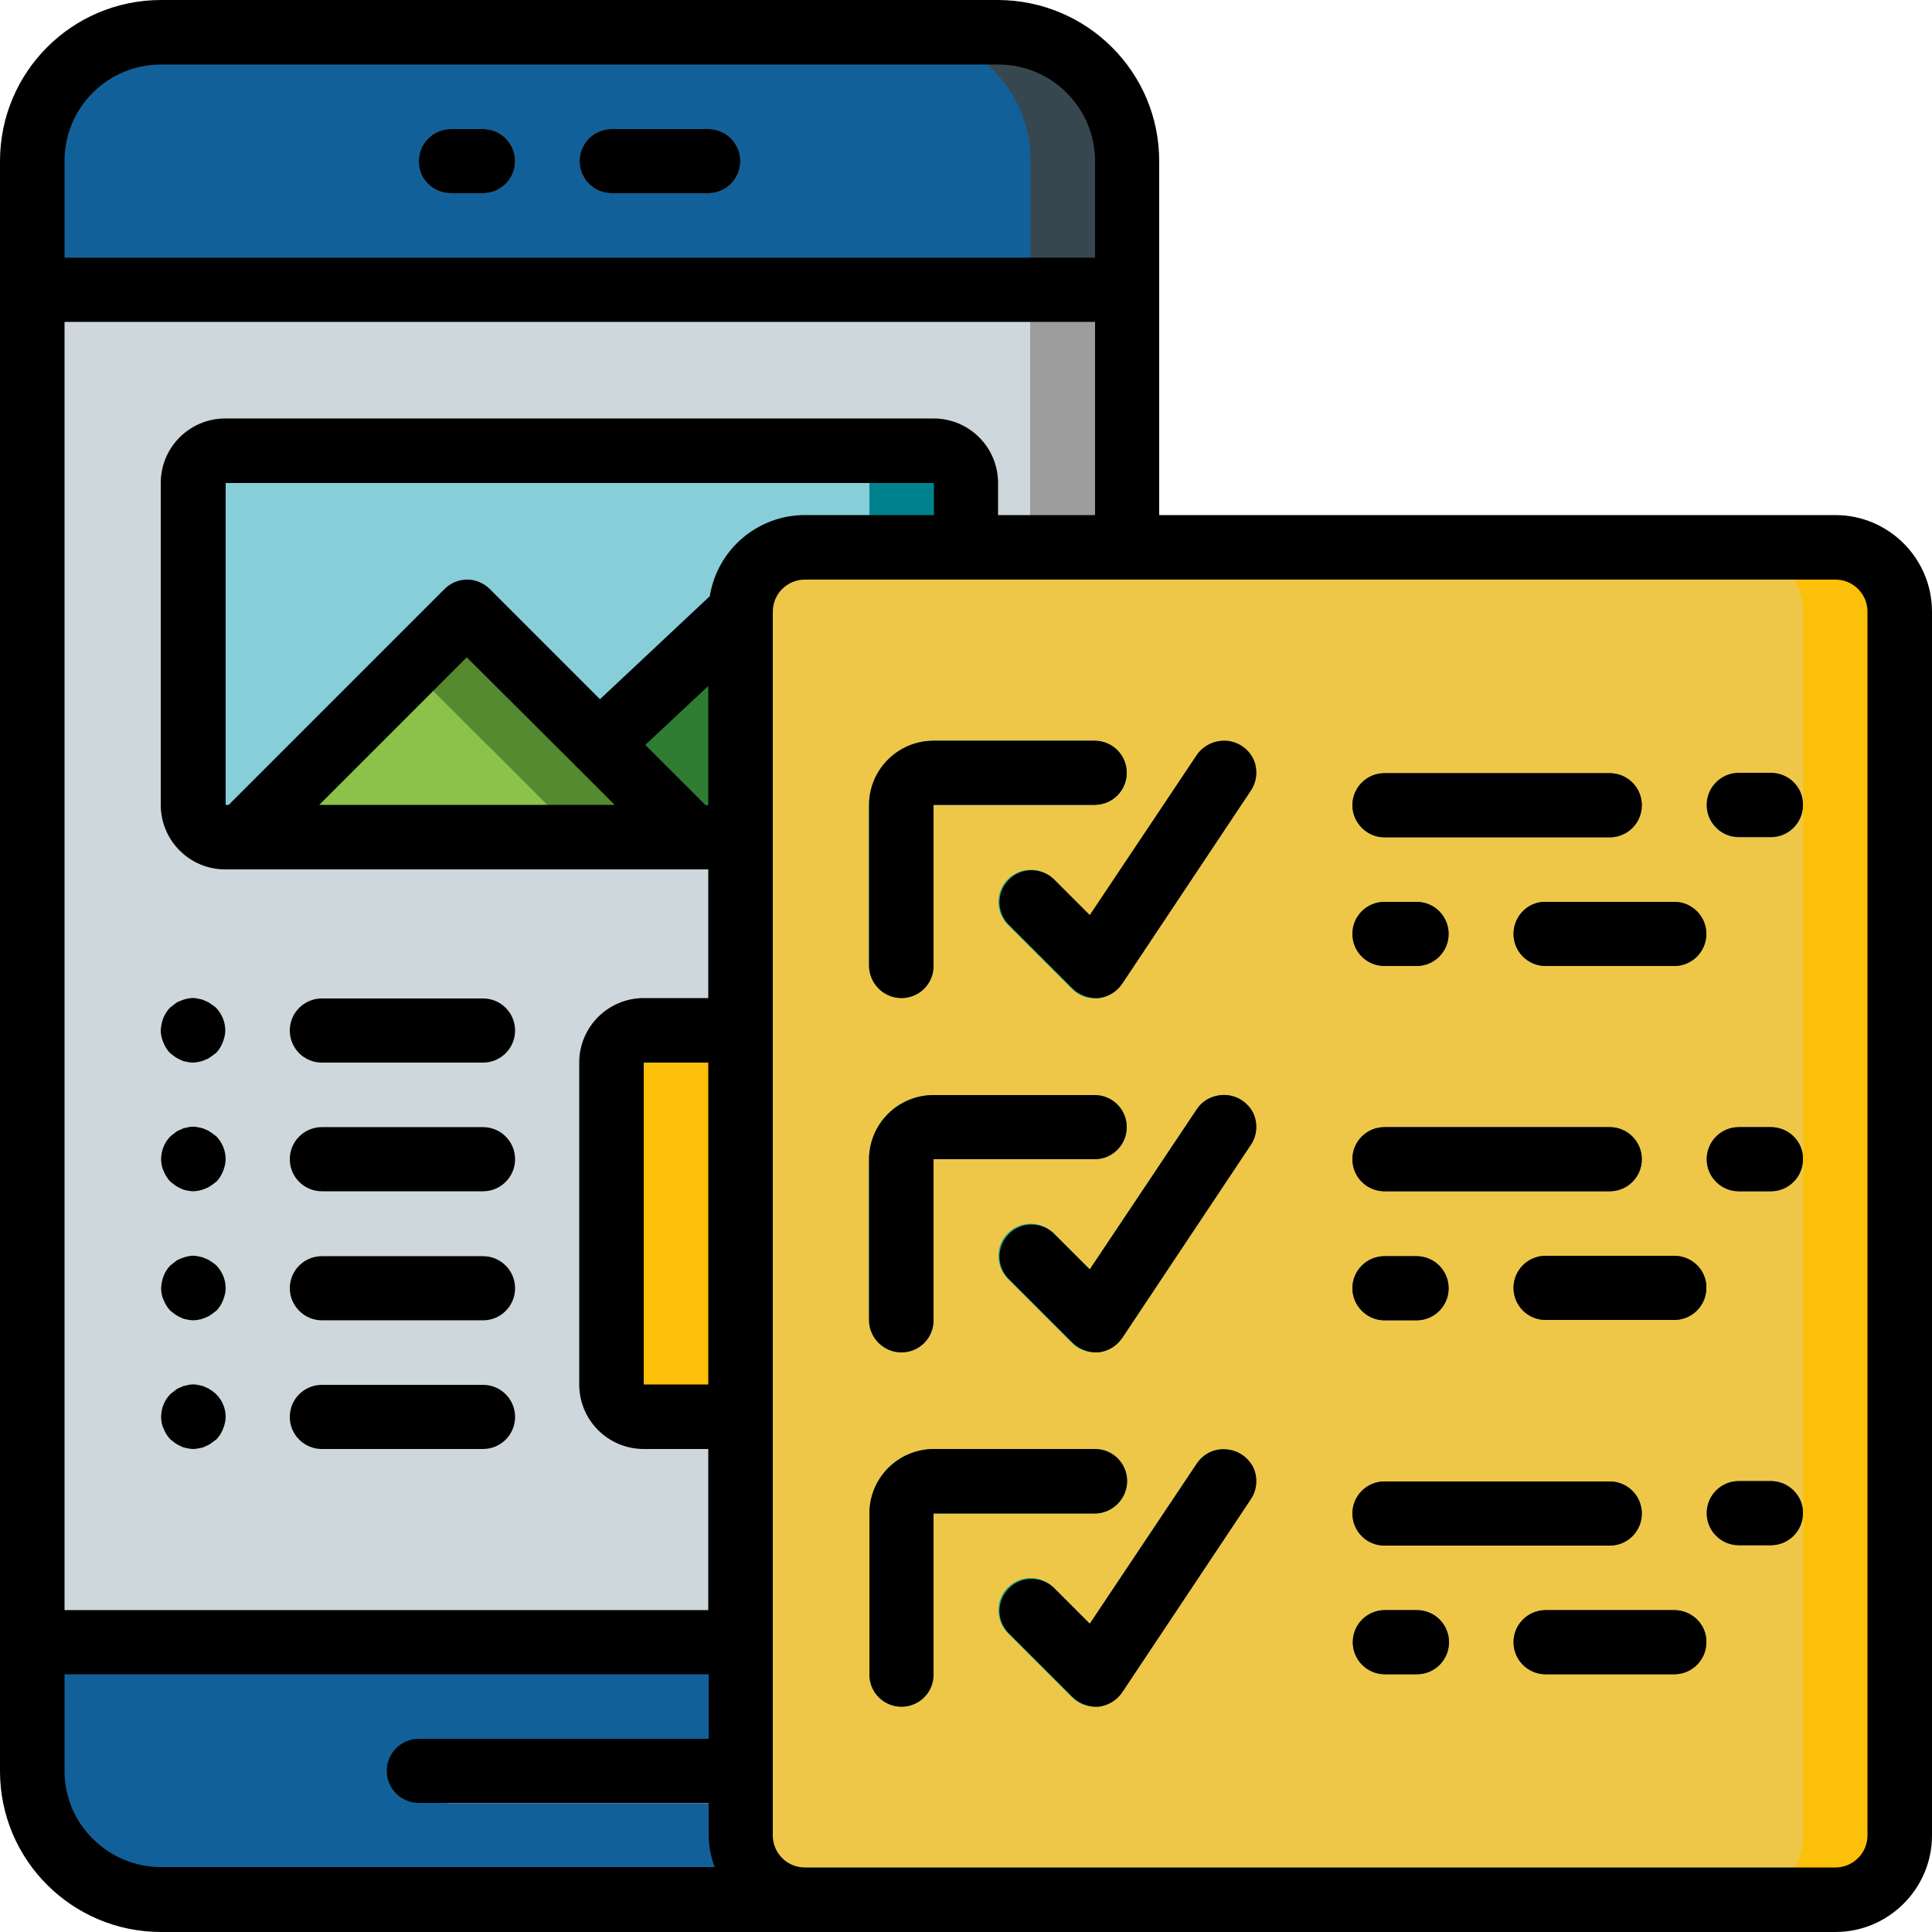 <?xml version="1.0" encoding="utf-8"?>
<!-- Generator: Adobe Illustrator 22.0.1, SVG Export Plug-In . SVG Version: 6.00 Build 0)  -->
<svg version="1.1" id="Layer_1" xmlns="http://www.w3.org/2000/svg" xmlns:xlink="http://www.w3.org/1999/xlink" x="0px" y="0px"
	 width="512px" height="512px" viewBox="0 0 512 512" style="enable-background:new 0 0 512 512;" xml:space="preserve">
<style type="text/css">
	.st0{fill:#37474F;}
	.st1{fill:#126099;}
	.st2{fill:#9D9D9D;}
	.st3{fill:#CED7DB;}
	.st4{fill:#95A5A5;}
	.st5{fill:#00828E;}
	.st6{fill:#87CED9;}
	.st7{fill:#FDC008;}
	.st8{fill:#558A30;}
	.st9{fill:#8AC24A;}
	.st10{fill:#2E7D32;}
	.st11{fill:#EEC749;}
	.st12{fill:#14A085;}
	.st13{fill:#3F5C6C;}
</style>
<path class="st0" d="M42.7,8.5h221.9c18.8,0,34.1,15.3,34.1,34.1v426.7c0,18.9-15.3,34.1-34.1,34.1H42.7
	c-18.9,0-34.1-15.3-34.1-34.1V42.7C8.5,23.8,23.8,8.5,42.7,8.5L42.7,8.5z M42.7,8.5"/>
<path class="st1" d="M42.7,8.5h196.3c18.9,0,34.1,15.3,34.1,34.1v426.7c0,18.9-15.3,34.1-34.1,34.1H42.7
	c-18.9,0-34.1-15.3-34.1-34.1V42.7C8.5,23.8,23.8,8.5,42.7,8.5L42.7,8.5z M42.7,8.5"/>
<rect x="8.5" y="76.8" class="st2" width="290.1" height="358.4"/>
<rect x="8.5" y="76.8" class="st3" width="264.5" height="358.4"/>
<path class="st4" d="M128,51.2h-8.5c-4.7,0-8.5-3.8-8.5-8.5c0-4.7,3.8-8.5,8.5-8.5h8.5c4.7,0,8.5,3.8,8.5,8.5
	C136.5,47.4,132.7,51.2,128,51.2L128,51.2z M128,51.2"/>
<path class="st4" d="M187.7,51.2h-25.6c-4.7,0-8.5-3.8-8.5-8.5c0-4.7,3.8-8.5,8.5-8.5h25.6c4.7,0,8.5,3.8,8.5,8.5
	C196.3,47.4,192.4,51.2,187.7,51.2L187.7,51.2z M187.7,51.2"/>
<path class="st4" d="M187.7,477.9h-68.3c-4.7,0-8.5-3.8-8.5-8.5c0-4.7,3.8-8.5,8.5-8.5h68.3c4.7,0,8.5,3.8,8.5,8.5
	C196.3,474,192.4,477.9,187.7,477.9L187.7,477.9z M187.7,477.9"/>
<path class="st5" d="M256,128v85.3c0,4.7-3.8,8.5-8.5,8.5h-13.6v-0.7H64.8v0.7h-5c-4.7,0-8.5-3.8-8.5-8.5V128c0-4.7,3.8-8.5,8.5-8.5
	h187.7C252.2,119.5,256,123.3,256,128L256,128z M256,128"/>
<path class="st6" d="M230.4,128v85.3c0,4.7-3.8,8.5-8.5,8.5h-13.6v-0.7H56.4c-3.2-1.3-5.2-4.4-5.2-7.9V128c0-4.7,3.8-8.5,8.5-8.5
	h162.1C226.6,119.5,230.4,123.3,230.4,128L230.4,128z M230.4,128"/>
<path class="st7" d="M170.7,273.1h76.8c4.7,0,8.5,3.8,8.5,8.5v85.3c0,4.7-3.8,8.5-8.5,8.5h-76.8c-4.7,0-8.5-3.8-8.5-8.5v-85.3
	C162.1,276.9,166,273.1,170.7,273.1L170.7,273.1z M170.7,273.1"/>
<path class="st8" d="M183.5,221.9H64.8v-0.7l44-44.1l14.9-14.9l35,35.1l0.9,0.8L183.5,221.9z M183.5,221.9"/>
<path class="st9" d="M153.6,221.9H64.8v-0.7l44-44.1l20.1,20.1l0.9,0.8L153.6,221.9z M153.6,221.9"/>
<path class="st10" d="M233.9,221.2v0.7h-50.4L159.6,198l-0.9-0.8l24.7-23.1L233.9,221.2z M233.9,221.2"/>
<path class="st7" d="M213.3,145.1h273.1c9.4,0,17.1,7.6,17.1,17.1v324.3c0,9.4-7.6,17.1-17.1,17.1H213.3c-9.4,0-17.1-7.6-17.1-17.1
	V162.1C196.3,152.7,203.9,145.1,213.3,145.1L213.3,145.1z M213.3,145.1"/>
<path class="st11" d="M213.3,145.1h247.5c9.4,0,17.1,7.6,17.1,17.1v324.3c0,9.4-7.6,17.1-17.1,17.1H213.3c-9.4,0-17.1-7.6-17.1-17.1
	V162.1C196.3,152.7,203.9,145.1,213.3,145.1L213.3,145.1z M213.3,145.1"/>
<path class="st12" d="M238.9,264.5c4.7,0,8.5-3.8,8.5-8.5v-42.7h42.7c4.7,0,8.5-3.8,8.5-8.5c0-4.7-3.8-8.5-8.5-8.5h-42.7
	c-9.4,0-17.1,7.6-17.1,17.1V256C230.4,260.7,234.2,264.5,238.9,264.5L238.9,264.5z M238.9,264.5"/>
<path class="st12" d="M279.1,232.9c-3.4-3.2-8.7-3.2-12,0.1c-3.3,3.3-3.3,8.6-0.1,12l17.1,17.1c1.6,1.6,3.8,2.5,6,2.5h0.9
	c2.5-0.3,4.8-1.6,6.3-3.8l34.1-51.2c1.7-2.5,1.9-5.8,0.6-8.5c-1.4-2.7-4.1-4.5-7.1-4.7c-3-0.2-6,1.2-7.7,3.8l-28.4,42.5L279.1,232.9
	z M279.1,232.9"/>
<path class="st12" d="M238.9,358.4c4.7,0,8.5-3.8,8.5-8.5v-42.7h42.7c4.7,0,8.5-3.8,8.5-8.5c0-4.7-3.8-8.5-8.5-8.5h-42.7
	c-9.4,0-17.1,7.6-17.1,17.1v42.7C230.4,354.6,234.2,358.4,238.9,358.4L238.9,358.4z M238.9,358.4"/>
<path class="st12" d="M317.2,293.9l-28.4,42.5l-9.7-9.7c-3.4-3.2-8.7-3.2-12,0.1c-3.3,3.3-3.3,8.6-0.1,12l17.1,17.1
	c1.6,1.6,3.8,2.5,6,2.5c0.3,0,0.6,0,0.9,0c2.5-0.3,4.8-1.6,6.3-3.8l34.1-51.2c1.7-2.5,1.9-5.8,0.6-8.5c-1.4-2.7-4.1-4.5-7.1-4.7
	C321.8,290,318.9,291.4,317.2,293.9L317.2,293.9z M317.2,293.9"/>
<path class="st12" d="M298.7,392.5c0-4.7-3.8-8.5-8.5-8.5h-42.7c-9.4,0-17.1,7.6-17.1,17.1v42.7c0,4.7,3.8,8.5,8.5,8.5
	c4.7,0,8.5-3.8,8.5-8.5v-42.7h42.7C294.8,401.1,298.7,397.2,298.7,392.5L298.7,392.5z M298.7,392.5"/>
<path class="st12" d="M317.2,387.8l-28.4,42.5l-9.7-9.7c-3.4-3.2-8.7-3.2-12,0.1c-3.3,3.3-3.3,8.6-0.1,12l17.1,17.1
	c1.6,1.6,3.8,2.5,6,2.5c0.3,0,0.6,0,0.9,0c2.5-0.3,4.8-1.6,6.3-3.8l34.1-51.2c1.7-2.5,1.9-5.8,0.6-8.5c-1.4-2.7-4.1-4.5-7.1-4.7
	C321.8,383.8,318.9,385.3,317.2,387.8L317.2,387.8z M317.2,387.8"/>
<path class="st13" d="M366.9,221.9h59.7c4.7,0,8.5-3.8,8.5-8.5c0-4.7-3.8-8.5-8.5-8.5h-59.7c-4.7,0-8.5,3.8-8.5,8.5
	C358.4,218,362.2,221.9,366.9,221.9L366.9,221.9z M366.9,221.9"/>
<path class="st13" d="M460.8,221.9h8.5c4.7,0,8.5-3.8,8.5-8.5c0-4.7-3.8-8.5-8.5-8.5h-8.5c-4.7,0-8.5,3.8-8.5,8.5
	C452.3,218,456.1,221.9,460.8,221.9L460.8,221.9z M460.8,221.9"/>
<path class="st13" d="M401.1,247.5c0,4.7,3.8,8.5,8.5,8.5h34.1c4.7,0,8.5-3.8,8.5-8.5c0-4.7-3.8-8.5-8.5-8.5h-34.1
	C404.9,238.9,401.1,242.8,401.1,247.5L401.1,247.5z M401.1,247.5"/>
<path class="st13" d="M366.9,256h8.5c4.7,0,8.5-3.8,8.5-8.5c0-4.7-3.8-8.5-8.5-8.5h-8.5c-4.7,0-8.5,3.8-8.5,8.5
	C358.4,252.2,362.2,256,366.9,256L366.9,256z M366.9,256"/>
<path class="st13" d="M366.9,315.7h59.7c4.7,0,8.5-3.8,8.5-8.5c0-4.7-3.8-8.5-8.5-8.5h-59.7c-4.7,0-8.5,3.8-8.5,8.5
	C358.4,311.9,362.2,315.7,366.9,315.7L366.9,315.7z M366.9,315.7"/>
<path class="st13" d="M469.3,298.7h-8.5c-4.7,0-8.5,3.8-8.5,8.5c0,4.7,3.8,8.5,8.5,8.5h8.5c4.7,0,8.5-3.8,8.5-8.5
	C477.9,302.5,474,298.7,469.3,298.7L469.3,298.7z M469.3,298.7"/>
<path class="st13" d="M443.7,332.8h-34.1c-4.7,0-8.5,3.8-8.5,8.5c0,4.7,3.8,8.5,8.5,8.5h34.1c4.7,0,8.5-3.8,8.5-8.5
	C452.3,336.6,448.4,332.8,443.7,332.8L443.7,332.8z M443.7,332.8"/>
<path class="st13" d="M366.9,349.9h8.5c4.7,0,8.5-3.8,8.5-8.5c0-4.7-3.8-8.5-8.5-8.5h-8.5c-4.7,0-8.5,3.8-8.5,8.5
	C358.4,346,362.2,349.9,366.9,349.9L366.9,349.9z M366.9,349.9"/>
<path class="st13" d="M366.9,409.6h59.7c4.7,0,8.5-3.8,8.5-8.5c0-4.7-3.8-8.5-8.5-8.5h-59.7c-4.7,0-8.5,3.8-8.5,8.5
	C358.4,405.8,362.2,409.6,366.9,409.6L366.9,409.6z M366.9,409.6"/>
<path class="st13" d="M469.3,392.5h-8.5c-4.7,0-8.5,3.8-8.5,8.5c0,4.7,3.8,8.5,8.5,8.5h8.5c4.7,0,8.5-3.8,8.5-8.5
	C477.9,396.4,474,392.5,469.3,392.5L469.3,392.5z M469.3,392.5"/>
<path class="st13" d="M443.7,426.7h-34.1c-4.7,0-8.5,3.8-8.5,8.5c0,4.7,3.8,8.5,8.5,8.5h34.1c4.7,0,8.5-3.8,8.5-8.5
	C452.3,430.5,448.4,426.7,443.7,426.7L443.7,426.7z M443.7,426.7"/>
<path class="st13" d="M375.5,426.7h-8.5c-4.7,0-8.5,3.8-8.5,8.5c0,4.7,3.8,8.5,8.5,8.5h8.5c4.7,0,8.5-3.8,8.5-8.5
	C384,430.5,380.2,426.7,375.5,426.7L375.5,426.7z M375.5,426.7"/>
<path d="M486.4,136.5H307.2V42.7c0-23.6-19.1-42.6-42.7-42.7H42.7C19.1,0,0,19.1,0,42.7v426.7C0,492.9,19.1,512,42.7,512h443.7
	c14.1,0,25.6-11.5,25.6-25.6V162.1C512,148,500.5,136.5,486.4,136.5L486.4,136.5z M264.5,136.5V128c0-9.4-7.6-17.1-17.1-17.1H59.7
	c-9.4,0-17.1,7.6-17.1,17.1v85.3c0,9.4,7.6,17.1,17.1,17.1h128v34.1h-17.1c-9.4,0-17.1,7.6-17.1,17.1v85.3c0,9.4,7.6,17.1,17.1,17.1
	h17.1v42.7H17.1V85.3h273.1v51.2H264.5z M213.3,136.5c-12.5,0-23.2,9.1-25.2,21.5L159,185.3l-29.2-29.2c-1.6-1.6-3.8-2.5-6-2.5
	c-2.3,0-4.4,0.9-6,2.5l-57.2,57.2h-0.8V128h187.7v8.5H213.3z M152.4,202.8c0.1,0.1,0.1,0.1,0.1,0.2c0.1,0.1,0.2,0.1,0.3,0.2
	l10.1,10.1H84.6l39.1-39.1L152.4,202.8z M171,197.4l16.7-15.6v31.6H187L171,197.4z M187.7,366.9h-17.1v-85.3h17.1V366.9z M42.7,17.1
	h221.9c14.1,0,25.6,11.5,25.6,25.6v25.6H17.1V42.7C17.1,28.5,28.5,17.1,42.7,17.1L42.7,17.1z M17.1,469.3v-25.6h170.7v17.1h-76.8
	c-4.7,0-8.5,3.8-8.5,8.5c0,4.7,3.8,8.5,8.5,8.5h76.8v8.5c0,2.9,0.6,5.8,1.6,8.5H42.7c-6.8,0-13.3-2.7-18.1-7.5
	C19.8,482.6,17.1,476.1,17.1,469.3L17.1,469.3z M494.9,486.4c0,4.7-3.8,8.5-8.5,8.5H213.3c-4.7,0-8.5-3.8-8.5-8.5V162.1
	c0-4.7,3.8-8.5,8.5-8.5h273.1c4.7,0,8.5,3.8,8.5,8.5V486.4z M494.9,486.4"/>
<path d="M238.9,264.5c4.7,0,8.5-3.8,8.5-8.5v-42.7h42.7c4.7,0,8.5-3.8,8.5-8.5c0-4.7-3.8-8.5-8.5-8.5h-42.7
	c-9.4,0-17.1,7.6-17.1,17.1V256C230.4,260.7,234.2,264.5,238.9,264.5L238.9,264.5z M238.9,264.5"/>
<path d="M317.2,200l-28.4,42.5l-9.7-9.7c-3.4-3-8.5-2.9-11.7,0.3c-3.2,3.2-3.4,8.3-0.3,11.7l17.1,17.1c1.6,1.6,3.8,2.5,6,2.6h0.9
	c2.5-0.3,4.8-1.6,6.3-3.8l34.1-51.2c1.7-2.5,1.9-5.8,0.6-8.5c-1.4-2.7-4.1-4.5-7.1-4.7C321.8,196.1,318.9,197.6,317.2,200L317.2,200
	z M317.2,200"/>
<path d="M238.9,358.4c4.7,0,8.5-3.8,8.5-8.5v-42.7h42.7c4.7,0,8.5-3.8,8.5-8.5c0-4.7-3.8-8.5-8.5-8.5h-42.7
	c-9.4,0-17.1,7.6-17.1,17.1v42.7C230.4,354.6,234.2,358.4,238.9,358.4L238.9,358.4z M238.9,358.4"/>
<path d="M317.2,293.9l-28.4,42.5l-9.7-9.7c-3.4-3-8.5-2.9-11.7,0.3c-3.2,3.2-3.4,8.3-0.3,11.7l17.1,17.1c1.6,1.6,3.8,2.5,6,2.6
	c0.3,0,0.6,0,0.9,0c2.5-0.3,4.8-1.6,6.3-3.8l34.1-51.2c1.7-2.5,1.9-5.8,0.6-8.5c-1.4-2.7-4.1-4.5-7.1-4.7
	C321.8,290,318.9,291.4,317.2,293.9L317.2,293.9z M317.2,293.9"/>
<path d="M298.7,392.5c0-4.7-3.8-8.5-8.5-8.5h-42.7c-9.4,0-17.1,7.6-17.1,17.1v42.7c0,4.7,3.8,8.5,8.5,8.5c4.7,0,8.5-3.8,8.5-8.5
	v-42.7h42.7C294.8,401.1,298.7,397.2,298.7,392.5L298.7,392.5z M298.7,392.5"/>
<path d="M317.2,387.8l-28.4,42.5l-9.7-9.7c-3.4-3-8.5-2.9-11.7,0.3c-3.2,3.2-3.4,8.3-0.3,11.7l17.1,17.1c1.6,1.6,3.8,2.5,6,2.6
	c0.3,0,0.6,0,0.9,0c2.5-0.3,4.8-1.6,6.3-3.8l34.1-51.2c1.7-2.5,1.9-5.8,0.6-8.5c-1.4-2.7-4.1-4.5-7.1-4.7
	C321.8,383.8,318.9,385.3,317.2,387.8L317.2,387.8z M317.2,387.8"/>
<path d="M366.9,221.9h59.7c4.7,0,8.5-3.8,8.5-8.5c0-4.7-3.8-8.5-8.5-8.5h-59.7c-4.7,0-8.5,3.8-8.5,8.5
	C358.4,218,362.2,221.9,366.9,221.9L366.9,221.9z M366.9,221.9"/>
<path d="M469.3,204.8h-8.5c-4.7,0-8.5,3.8-8.5,8.5c0,4.7,3.8,8.5,8.5,8.5h8.5c4.7,0,8.5-3.8,8.5-8.5
	C477.9,208.6,474,204.8,469.3,204.8L469.3,204.8z M469.3,204.8"/>
<path d="M401.1,247.5c0,4.7,3.8,8.5,8.5,8.5h34.1c4.7,0,8.5-3.8,8.5-8.5c0-4.7-3.8-8.5-8.5-8.5h-34.1
	C404.9,238.9,401.1,242.8,401.1,247.5L401.1,247.5z M401.1,247.5"/>
<path d="M366.9,256h8.5c4.7,0,8.5-3.8,8.5-8.5c0-4.7-3.8-8.5-8.5-8.5h-8.5c-4.7,0-8.5,3.8-8.5,8.5C358.4,252.2,362.2,256,366.9,256
	L366.9,256z M366.9,256"/>
<path d="M366.9,315.7h59.7c4.7,0,8.5-3.8,8.5-8.5c0-4.7-3.8-8.5-8.5-8.5h-59.7c-4.7,0-8.5,3.8-8.5,8.5
	C358.4,311.9,362.2,315.7,366.9,315.7L366.9,315.7z M366.9,315.7"/>
<path d="M469.3,298.7h-8.5c-4.7,0-8.5,3.8-8.5,8.5c0,4.7,3.8,8.5,8.5,8.5h8.5c4.7,0,8.5-3.8,8.5-8.5
	C477.9,302.5,474,298.7,469.3,298.7L469.3,298.7z M469.3,298.7"/>
<path d="M443.7,332.8h-34.1c-4.7,0-8.5,3.8-8.5,8.5c0,4.7,3.8,8.5,8.5,8.5h34.1c4.7,0,8.5-3.8,8.5-8.5
	C452.3,336.6,448.4,332.8,443.7,332.8L443.7,332.8z M443.7,332.8"/>
<path d="M366.9,349.9h8.5c4.7,0,8.5-3.8,8.5-8.5c0-4.7-3.8-8.5-8.5-8.5h-8.5c-4.7,0-8.5,3.8-8.5,8.5
	C358.4,346,362.2,349.9,366.9,349.9L366.9,349.9z M366.9,349.9"/>
<path d="M366.9,409.6h59.7c4.7,0,8.5-3.8,8.5-8.5c0-4.7-3.8-8.5-8.5-8.5h-59.7c-4.7,0-8.5,3.8-8.5,8.5
	C358.4,405.8,362.2,409.6,366.9,409.6L366.9,409.6z M366.9,409.6"/>
<path d="M469.3,392.5h-8.5c-4.7,0-8.5,3.8-8.5,8.5c0,4.7,3.8,8.5,8.5,8.5h8.5c4.7,0,8.5-3.8,8.5-8.5
	C477.9,396.4,474,392.5,469.3,392.5L469.3,392.5z M469.3,392.5"/>
<path d="M443.7,426.7h-34.1c-4.7,0-8.5,3.8-8.5,8.5c0,4.7,3.8,8.5,8.5,8.5h34.1c4.7,0,8.5-3.8,8.5-8.5
	C452.3,430.5,448.4,426.7,443.7,426.7L443.7,426.7z M443.7,426.7"/>
<path d="M375.5,426.7h-8.5c-4.7,0-8.5,3.8-8.5,8.5c0,4.7,3.8,8.5,8.5,8.5h8.5c4.7,0,8.5-3.8,8.5-8.5
	C384,430.5,380.2,426.7,375.5,426.7L375.5,426.7z M375.5,426.7"/>
<path d="M119.5,51.2h8.5c4.7,0,8.5-3.8,8.5-8.5c0-4.7-3.8-8.5-8.5-8.5h-8.5c-4.7,0-8.5,3.8-8.5,8.5
	C110.9,47.4,114.8,51.2,119.5,51.2L119.5,51.2z M119.5,51.2"/>
<path d="M162.1,51.2h25.6c4.7,0,8.5-3.8,8.5-8.5c0-4.7-3.8-8.5-8.5-8.5h-25.6c-4.7,0-8.5,3.8-8.5,8.5
	C153.6,47.4,157.4,51.2,162.1,51.2L162.1,51.2z M162.1,51.2"/>
<path d="M85.3,315.7H128c4.7,0,8.5-3.8,8.5-8.5c0-4.7-3.8-8.5-8.5-8.5H85.3c-4.7,0-8.5,3.8-8.5,8.5
	C76.8,311.9,80.6,315.7,85.3,315.7L85.3,315.7z M85.3,315.7"/>
<path d="M55.9,300.1c-0.4-0.3-0.9-0.6-1.5-0.8c-0.5-0.3-1.1-0.4-1.6-0.5c-1.1-0.3-2.2-0.3-3.2,0c-0.6,0.1-1.1,0.2-1.6,0.5
	c-0.5,0.2-1.1,0.4-1.5,0.8l-1.3,1c-1.6,1.6-2.5,3.8-2.5,6.1c0,1.1,0.2,2.2,0.7,3.2c0.4,1,1,2,1.8,2.8l1.3,1c0.5,0.3,1,0.6,1.5,0.8
	c0.5,0.3,1.1,0.4,1.6,0.5c0.5,0.1,1.1,0.2,1.6,0.2c0.5,0,1.1-0.1,1.6-0.2c0.6-0.1,1.1-0.3,1.6-0.5c0.5-0.2,1-0.4,1.5-0.8
	c0.5-0.3,0.9-0.7,1.4-1c0.8-0.8,1.4-1.8,1.8-2.8c0.4-1,0.7-2.1,0.7-3.2c0-2.3-0.9-4.4-2.5-6.1C56.8,300.8,56.4,300.4,55.9,300.1
	L55.9,300.1z M55.9,300.1"/>
<path d="M85.3,281.6H128c4.7,0,8.5-3.8,8.5-8.5c0-4.7-3.8-8.5-8.5-8.5H85.3c-4.7,0-8.5,3.8-8.5,8.5
	C76.8,277.8,80.6,281.6,85.3,281.6L85.3,281.6z M85.3,281.6"/>
<path d="M43.3,276.3c0.4,1,1,2,1.8,2.8l1.3,1c0.5,0.3,1,0.6,1.5,0.8c0.5,0.3,1.1,0.4,1.6,0.5c0.5,0.1,1.1,0.2,1.6,0.2
	c0.5,0,1.1-0.1,1.6-0.2c0.6-0.1,1.1-0.3,1.6-0.5c0.5-0.2,1-0.4,1.5-0.8c0.5-0.3,0.9-0.7,1.4-1c0.8-0.8,1.4-1.8,1.8-2.8
	c0.4-1,0.7-2.1,0.7-3.2c0-2.3-0.9-4.4-2.5-6.1c-0.4-0.3-0.9-0.7-1.4-1c-0.4-0.3-0.9-0.6-1.5-0.8c-0.5-0.3-1.1-0.4-1.6-0.5
	c-1.1-0.3-2.2-0.3-3.2,0c-0.6,0.1-1.1,0.3-1.6,0.5c-0.5,0.2-1.1,0.4-1.5,0.8l-1.3,1c-1.6,1.6-2.4,3.8-2.5,6.1
	C42.6,274.2,42.9,275.3,43.3,276.3L43.3,276.3z M43.3,276.3"/>
<path d="M85.3,349.9H128c4.7,0,8.5-3.8,8.5-8.5c0-4.7-3.8-8.5-8.5-8.5H85.3c-4.7,0-8.5,3.8-8.5,8.5C76.8,346,80.6,349.9,85.3,349.9
	L85.3,349.9z M85.3,349.9"/>
<path d="M55.9,334.3c-0.4-0.3-0.9-0.6-1.5-0.8c-0.5-0.3-1.1-0.4-1.6-0.5c-1.1-0.3-2.2-0.3-3.2,0c-0.6,0.1-1.1,0.3-1.6,0.5
	c-0.5,0.2-1.1,0.4-1.5,0.8l-1.3,1c-1.6,1.6-2.4,3.8-2.5,6.1c0,1.1,0.2,2.2,0.7,3.2c0.4,1,1,2,1.8,2.8l1.3,1c0.5,0.3,1,0.6,1.5,0.8
	c0.5,0.3,1.1,0.4,1.6,0.5c0.5,0.1,1.1,0.2,1.6,0.2c0.5,0,1.1-0.1,1.6-0.2c0.6-0.1,1.1-0.3,1.6-0.5c0.5-0.2,1-0.4,1.5-0.8
	c0.5-0.3,0.9-0.7,1.4-1c0.8-0.8,1.4-1.8,1.8-2.8c0.4-1,0.7-2.1,0.7-3.2c0-2.3-0.9-4.4-2.5-6.1C56.8,334.9,56.4,334.6,55.9,334.3
	L55.9,334.3z M55.9,334.3"/>
<path d="M85.3,384H128c4.7,0,8.5-3.8,8.5-8.5c0-4.7-3.8-8.5-8.5-8.5H85.3c-4.7,0-8.5,3.8-8.5,8.5C76.8,380.2,80.6,384,85.3,384
	L85.3,384z M85.3,384"/>
<path d="M55.9,368.4c-0.4-0.3-0.9-0.6-1.5-0.8c-0.5-0.3-1.1-0.4-1.6-0.5c-1.1-0.3-2.2-0.3-3.2,0c-0.6,0.1-1.1,0.2-1.6,0.5
	c-0.5,0.2-1.1,0.4-1.5,0.8l-1.3,1c-1.6,1.6-2.5,3.8-2.5,6.1c0,1.1,0.2,2.2,0.7,3.2c0.4,1,1,2,1.8,2.8l1.3,1c0.5,0.3,1,0.6,1.5,0.8
	c0.5,0.3,1.1,0.4,1.6,0.5c0.5,0.1,1.1,0.2,1.6,0.2c0.5,0,1.1-0.1,1.6-0.2c0.6-0.1,1.1-0.2,1.6-0.5c0.5-0.2,1-0.4,1.5-0.8
	c0.5-0.3,0.9-0.7,1.4-1c0.8-0.8,1.4-1.8,1.8-2.8c0.4-1,0.7-2.1,0.7-3.2c0-2.3-0.9-4.4-2.5-6C56.8,369,56.4,368.7,55.9,368.4
	L55.9,368.4z M55.9,368.4"/>
</svg>
